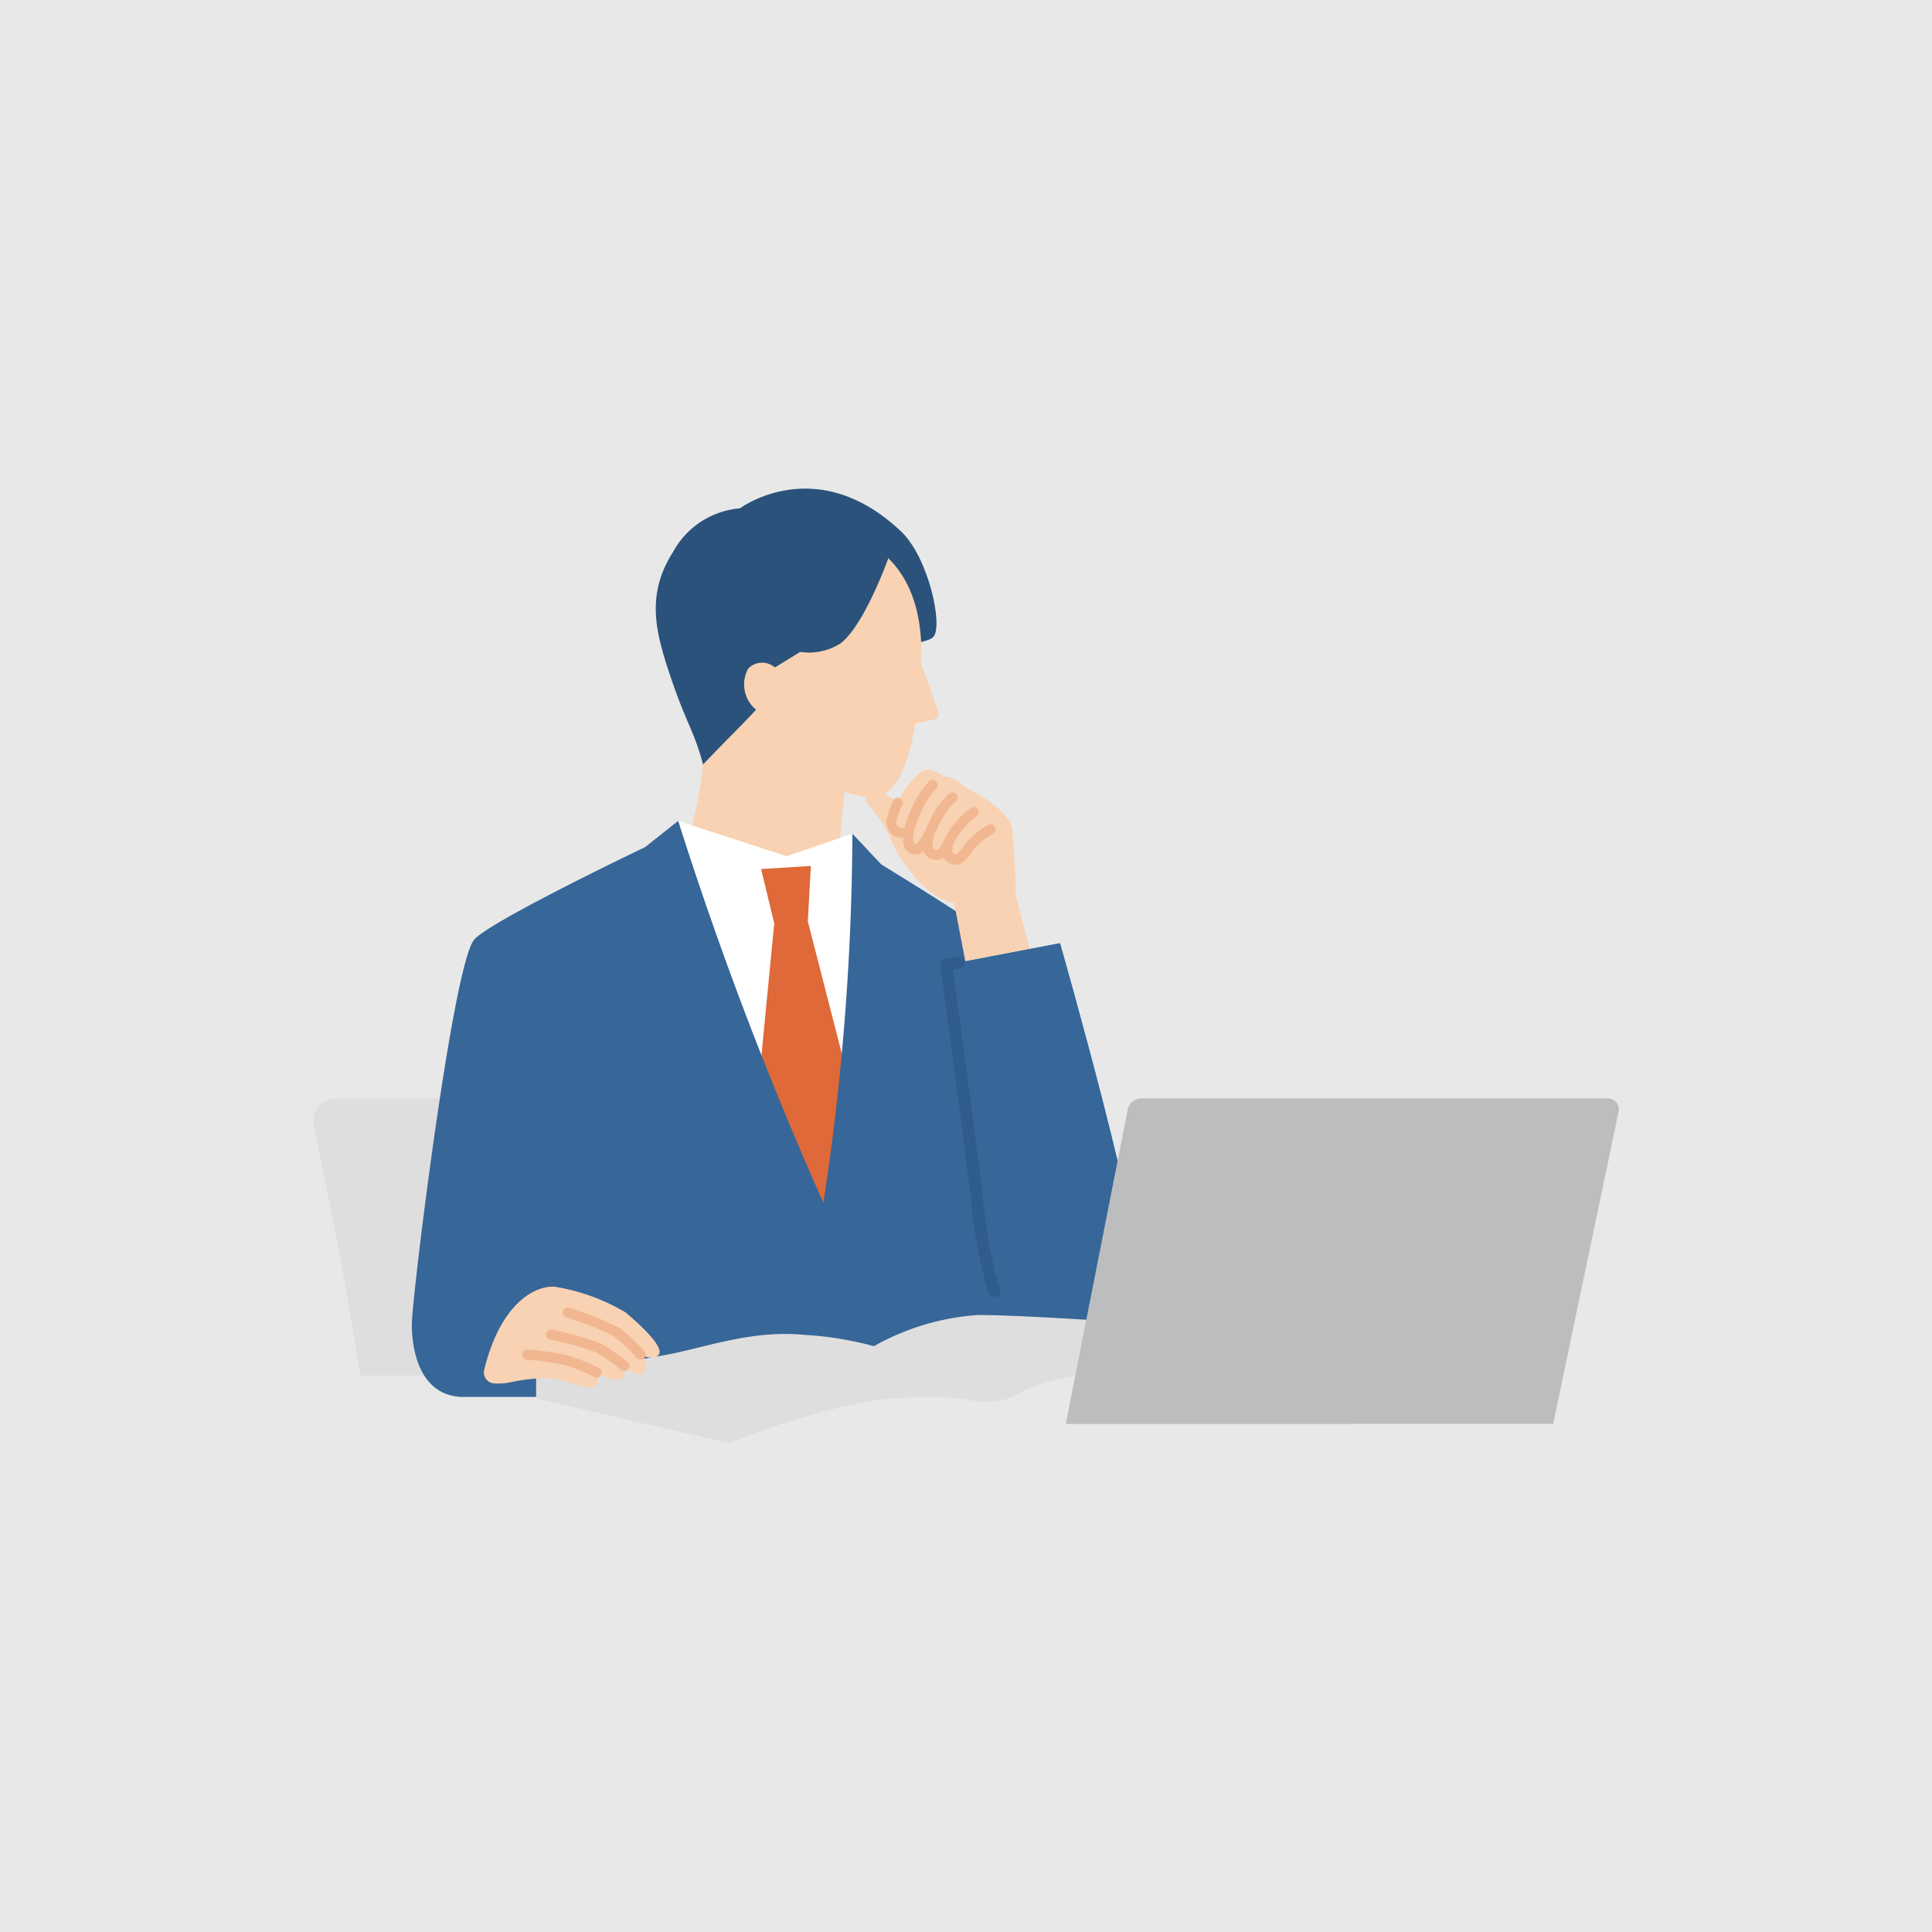 <svg xmlns="http://www.w3.org/2000/svg" xmlns:xlink="http://www.w3.org/1999/xlink" width="126" height="126" viewBox="0 0 126 126">
  <defs>
    <clipPath id="clip-path">
      <rect id="長方形_256" data-name="長方形 256" width="108" height="108" transform="translate(796 902)" fill="#ccc"/>
    </clipPath>
  </defs>
  <g id="nikka-recruit-taime-schedule-02" transform="translate(-787 -1061)">
    <rect id="長方形_250" data-name="長方形 250" width="126" height="126" transform="translate(787 1061)" fill="#e8e8e8"/>
    <g id="マスクグループ_15" data-name="マスクグループ 15" transform="translate(0 168)" clip-path="url(#clip-path)">
      <g id="アートワーク_4" data-name="アートワーク 4" transform="translate(850 956)">
        <g id="グループ_1968" data-name="グループ 1968" transform="translate(-42.576 -31.131)">
          <path id="パス_596" data-name="パス 596" d="M86.356,13.753c.265-.149.8-.173,1.045-.434.643-.687-.291-5.165-2.127-6.894h-2.75v7.328Z" transform="translate(-46.953 -3.655)" fill="#2a527b"/>
          <path id="パス_597" data-name="パス 597" d="M54.69,42.049c.731-.632,1.547-3.963,1.85-6.774L57,30.38l9.35.958-.581,5.723c-.137,1.509-.779,5.475.383,7.379l-5.2,4.033Z" transform="translate(-31.117 -17.285)" fill="#f8d2b2"/>
          <path id="パス_598" data-name="パス 598" d="M65.419,51.1l-4.292,1.472-7.072-2.305-.885,4.62L59.62,76.56h6.654l1-21.386Z" transform="translate(-30.252 -28.6)" fill="#fff"/>
          <path id="パス_599" data-name="パス 599" d="M67.161,72.4l1.121-11.573-.857-3.543,3.246-.2-.2,3.609,2.814,10.951-.581,8.706H68.965Z" transform="translate(-38.212 -32.478)" fill="#df6938"/>
          <path id="パス_600" data-name="パス 600" d="M.034,94.074a1.493,1.493,0,0,1,1.459-1.808H28.315a1.864,1.864,0,0,1,1.837,1.539c.475,2.683,1.5,8.688,2.636,16.526H3.071C2.3,105.41,1.314,99.952.034,94.074Z" transform="translate(0 -52.496)" fill="#dfdedf"/>
          <path id="パス_601" data-name="パス 601" d="M31.085,87.5l28.451-2.762V81.032s-4.581-21.244-5.372-22.2-8.615-5.72-8.615-5.72L43.662,51.1a162.685,162.685,0,0,1-1.891,24.076A238.729,238.729,0,0,1,32.3,50.267l-2.159,1.712S20.12,56.76,19.006,58c-1.386,1.541-4,22.816-4.071,24.969,0,0-.25,4.651,3.173,4.865h7.925C26.234,87.834,31.085,87.5,31.085,87.5Z" transform="translate(-8.495 -28.6)" fill="#376698"/>
          <path id="パス_602" data-name="パス 602" d="M84.692,44.044a4.073,4.073,0,0,1,.983.667,5.1,5.1,0,0,1,1.532-2.034c.708-.374,1.478.338,1.478.338.536-.142,1.332.634,1.332.634s3.058,1.5,3.134,2.816.264,3.048.2,4.226l1.406,5.4-4.286.982-1.119-5.841c-1.771-.186-3.736-3.055-4.059-4.007a8.948,8.948,0,0,0-1.531-2.375C83.278,44.2,83.778,43.717,84.692,44.044Z" transform="translate(-47.551 -24.22)" fill="#f8d2b2"/>
          <path id="パス_603" data-name="パス 603" d="M64.687,19.136c.92,3.571,5.709,4.928,6.909,4.571.737-.219,1.778-1.074,2.358-4.729l1.23-.27a.379.379,0,0,0,.276-.5L74.325,15c.012-.273.035-.551.031-.842-.1-7.438-5.87-7.683-5.87-7.683a6.555,6.555,0,0,0-7.02,4.322C59.354,16.321,64.687,19.136,64.687,19.136Z" transform="translate(-34.691 -3.656)" fill="#f8d2b2"/>
          <path id="パス_604" data-name="パス 604" d="M58.383,14.416a2.129,2.129,0,0,1-.514-2.681,1.262,1.262,0,0,1,1.74-.073l1.653-1.016a3.838,3.838,0,0,0,2.608-.541c1.562-1.15,3.138-5.568,3.138-5.568l.808-1.767c-5.52-5.2-10.484-1.487-10.484-1.487a5.482,5.482,0,0,0-4.374,2.864c-1.778,2.8-1.131,5.227-.135,8.176,1.022,3.027,1.558,3.557,2.1,5.668C56.293,16.543,57.469,15.413,58.383,14.416Z" transform="translate(-29.497 0)" fill="#2a527b"/>
          <path id="パス_605" data-name="パス 605" d="M95.777,70.2l7.422-1.422s5.645,19.7,5.332,23.136c-.2,2.18-3.2,5.115-6.251,3.661s-3.859-4.6-4.467-9.867C97.362,81.8,95.777,70.2,95.777,70.2Z" transform="translate(-54.494 -39.133)" fill="#0085cc"/>
          <path id="パス_606" data-name="パス 606" d="M95.777,70.2l7.422-1.422s5.645,19.7,5.332,23.136c-.2,2.18-3.2,5.115-6.251,3.661s-3.859-4.6-4.467-9.867C97.362,81.8,95.777,70.2,95.777,70.2Z" transform="translate(-54.494 -39.133)" fill="#376698"/>
          <path id="パス_607" data-name="パス 607" d="M46.366,133.4,33.73,130.484v-1.591s6.214-.809,8.756-1.317,5.423-1.582,8.812-1.243a21.641,21.641,0,0,1,4.463.734,15.991,15.991,0,0,1,6.778-2.034c3.277,0,11.6.611,11.6.611l9.38,2.151-.019,1.7s-2.98-.421-6.828-.781c-3.966-.372-8.849.055-11.474,1.422a3.354,3.354,0,0,1-1.368.515,4.755,4.755,0,0,1-2.191-.176,29.789,29.789,0,0,0-5.68.1A45.018,45.018,0,0,0,46.366,133.4Z" transform="translate(-19.191 -71.14)" fill="#dfdedf"/>
          <path id="パス_608" data-name="パス 608" d="M145.659,113.492l4.267-20.373a.708.708,0,0,0-.693-.853H118.782a.885.885,0,0,0-.868.714l-4.043,20.513Z" transform="translate(-64.789 -52.496)" fill="#bbbdbe"/>
          <path id="パス_609" data-name="パス 609" d="M25.848,126.168c1.11-4.524,3.459-5.513,4.6-5.421a13.1,13.1,0,0,1,4.621,1.673c.666.56,2.556,2.2,2.166,2.756-.217.311-.719.217-1.187,0a1.392,1.392,0,0,1,.339.68c.045.635-.444.727-.9.441-.115-.072-.294-.21-.509-.379a.7.7,0,0,1-.156.816,1.25,1.25,0,0,1-1.145-.134c-.1-.057-.278-.15-.5-.259.181.443.184.906-.316.97-.782.1-1.682-.605-2.905-.605a12.087,12.087,0,0,0-2.475.287,3.792,3.792,0,0,1-1,.056A.713.713,0,0,1,25.848,126.168Z" transform="translate(-14.695 -68.698)" fill="#f8d2b2"/>
          <path id="パス_610" data-name="パス 610" d="M93.136,51.578a.814.814,0,0,0,.279-.049c.436-.158.65-.646.807-1l.017-.038a5.207,5.207,0,0,1,1.551-1.8.329.329,0,0,0-.421-.5,5.765,5.765,0,0,0-1.731,2.044l-.017.039c-.1.234-.258.587-.43.649-.02.007-.083.03-.221-.038-.1-.05-.147-.318-.029-.807a.328.328,0,0,0-.639-.153c-.242,1.006.07,1.4.375,1.549A1.023,1.023,0,0,0,93.136,51.578Z" transform="translate(-52.469 -27.37)" fill="#f1b790"/>
          <path id="パス_611" data-name="パス 611" d="M96.06,53.42c.447,0,.731-.385,1.008-.761l.139-.187A4.43,4.43,0,0,1,98.36,51.5c.063-.041.117-.075.157-.1a.328.328,0,0,0-.373-.541c-.036.025-.084.055-.139.091a5.068,5.068,0,0,0-1.322,1.127l-.144.194c-.4.537-.439.537-.628.451-.063-.028-.081-.2-.044-.416a.328.328,0,1,0-.647-.11c-.128.755.208,1.029.42,1.125A1.018,1.018,0,0,0,96.06,53.42Z" transform="translate(-54.161 -28.902)" fill="#f1b790"/>
          <path id="パス_612" data-name="パス 612" d="M87.778,49.387a1.657,1.657,0,0,0,.43-.061.329.329,0,0,0-.171-.634.414.414,0,0,1-.583-.563,4.705,4.705,0,0,1,.334-.882.328.328,0,1,0-.592-.284,5.241,5.241,0,0,0-.381,1.017,1.161,1.161,0,0,0,.247,1.141A1,1,0,0,0,87.778,49.387Z" transform="translate(-49.369 -26.614)" fill="#f1b790"/>
          <path id="パス_613" data-name="パス 613" d="M90.067,48.939a.7.7,0,0,0,.214-.034c.529-.169.883-.941,1.195-1.623.079-.174.152-.334.219-.459a4.269,4.269,0,0,1,1-1.36.329.329,0,0,0-.4-.52,4.8,4.8,0,0,0-1.184,1.573c-.072.135-.151.307-.236.494-.191.416-.544,1.19-.8,1.271-.012,0-.02.006-.05-.01-.045-.026-.412-.312.5-2.314a5.392,5.392,0,0,1,.9-1.327.328.328,0,1,0-.478-.45,5.984,5.984,0,0,0-1.016,1.5c-.511,1.117-1.092,2.66-.236,3.156A.721.721,0,0,0,90.067,48.939Z" transform="translate(-50.79 -25.077)" fill="#f1b790"/>
          <path id="パス_614" data-name="パス 614" d="M40.336,129.938a.328.328,0,0,0,.2-.587l-.088-.069a11.122,11.122,0,0,0-1.655-1.147,21.225,21.225,0,0,0-3.154-.894.328.328,0,1,0-.137.642,20.124,20.124,0,0,1,3,.84,10.97,10.97,0,0,1,1.542,1.076l.088.069A.329.329,0,0,0,40.336,129.938Z" transform="translate(-20.053 -72.392)" fill="#f1b790"/>
          <path id="パス_615" data-name="パス 615" d="M42.844,127.3a.328.328,0,0,0,.258-.531,10.115,10.115,0,0,0-1.383-1.333c-.078-.065-.145-.122-.2-.166a19.185,19.185,0,0,0-3.327-1.353.328.328,0,0,0-.206.624,19.164,19.164,0,0,1,3.1,1.225c.054.047.124.106.206.175a9.649,9.649,0,0,1,1.288,1.234A.327.327,0,0,0,42.844,127.3Z" transform="translate(-21.487 -70.494)" fill="#f1b790"/>
          <path id="パス_616" data-name="パス 616" d="M36.461,132.088a.328.328,0,0,0,.146-.623,12.341,12.341,0,0,0-2.085-.834,17.954,17.954,0,0,0-2.582-.361.329.329,0,0,0-.043.656,17.583,17.583,0,0,1,2.466.343,11.68,11.68,0,0,1,1.953.786A.331.331,0,0,0,36.461,132.088Z" transform="translate(-17.974 -74.119)" fill="#f1b790"/>
          <path id="パス_617" data-name="パス 617" d="M98.39,93.02A.381.381,0,0,0,98.517,93a.394.394,0,0,0,.247-.5,29.294,29.294,0,0,1-1.078-5.684c-.4-3.476-1.712-13.131-1.987-15.146l.446-.085A.394.394,0,0,0,96,70.81l-.813.156a.394.394,0,0,0-.316.441c.016.116,1.589,11.638,2.036,15.5a29.967,29.967,0,0,0,1.115,5.847A.394.394,0,0,0,98.39,93.02Z" transform="translate(-53.974 -40.284)" fill="#305c8b"/>
        </g>
      </g>
    </g>
  </g>
</svg>
